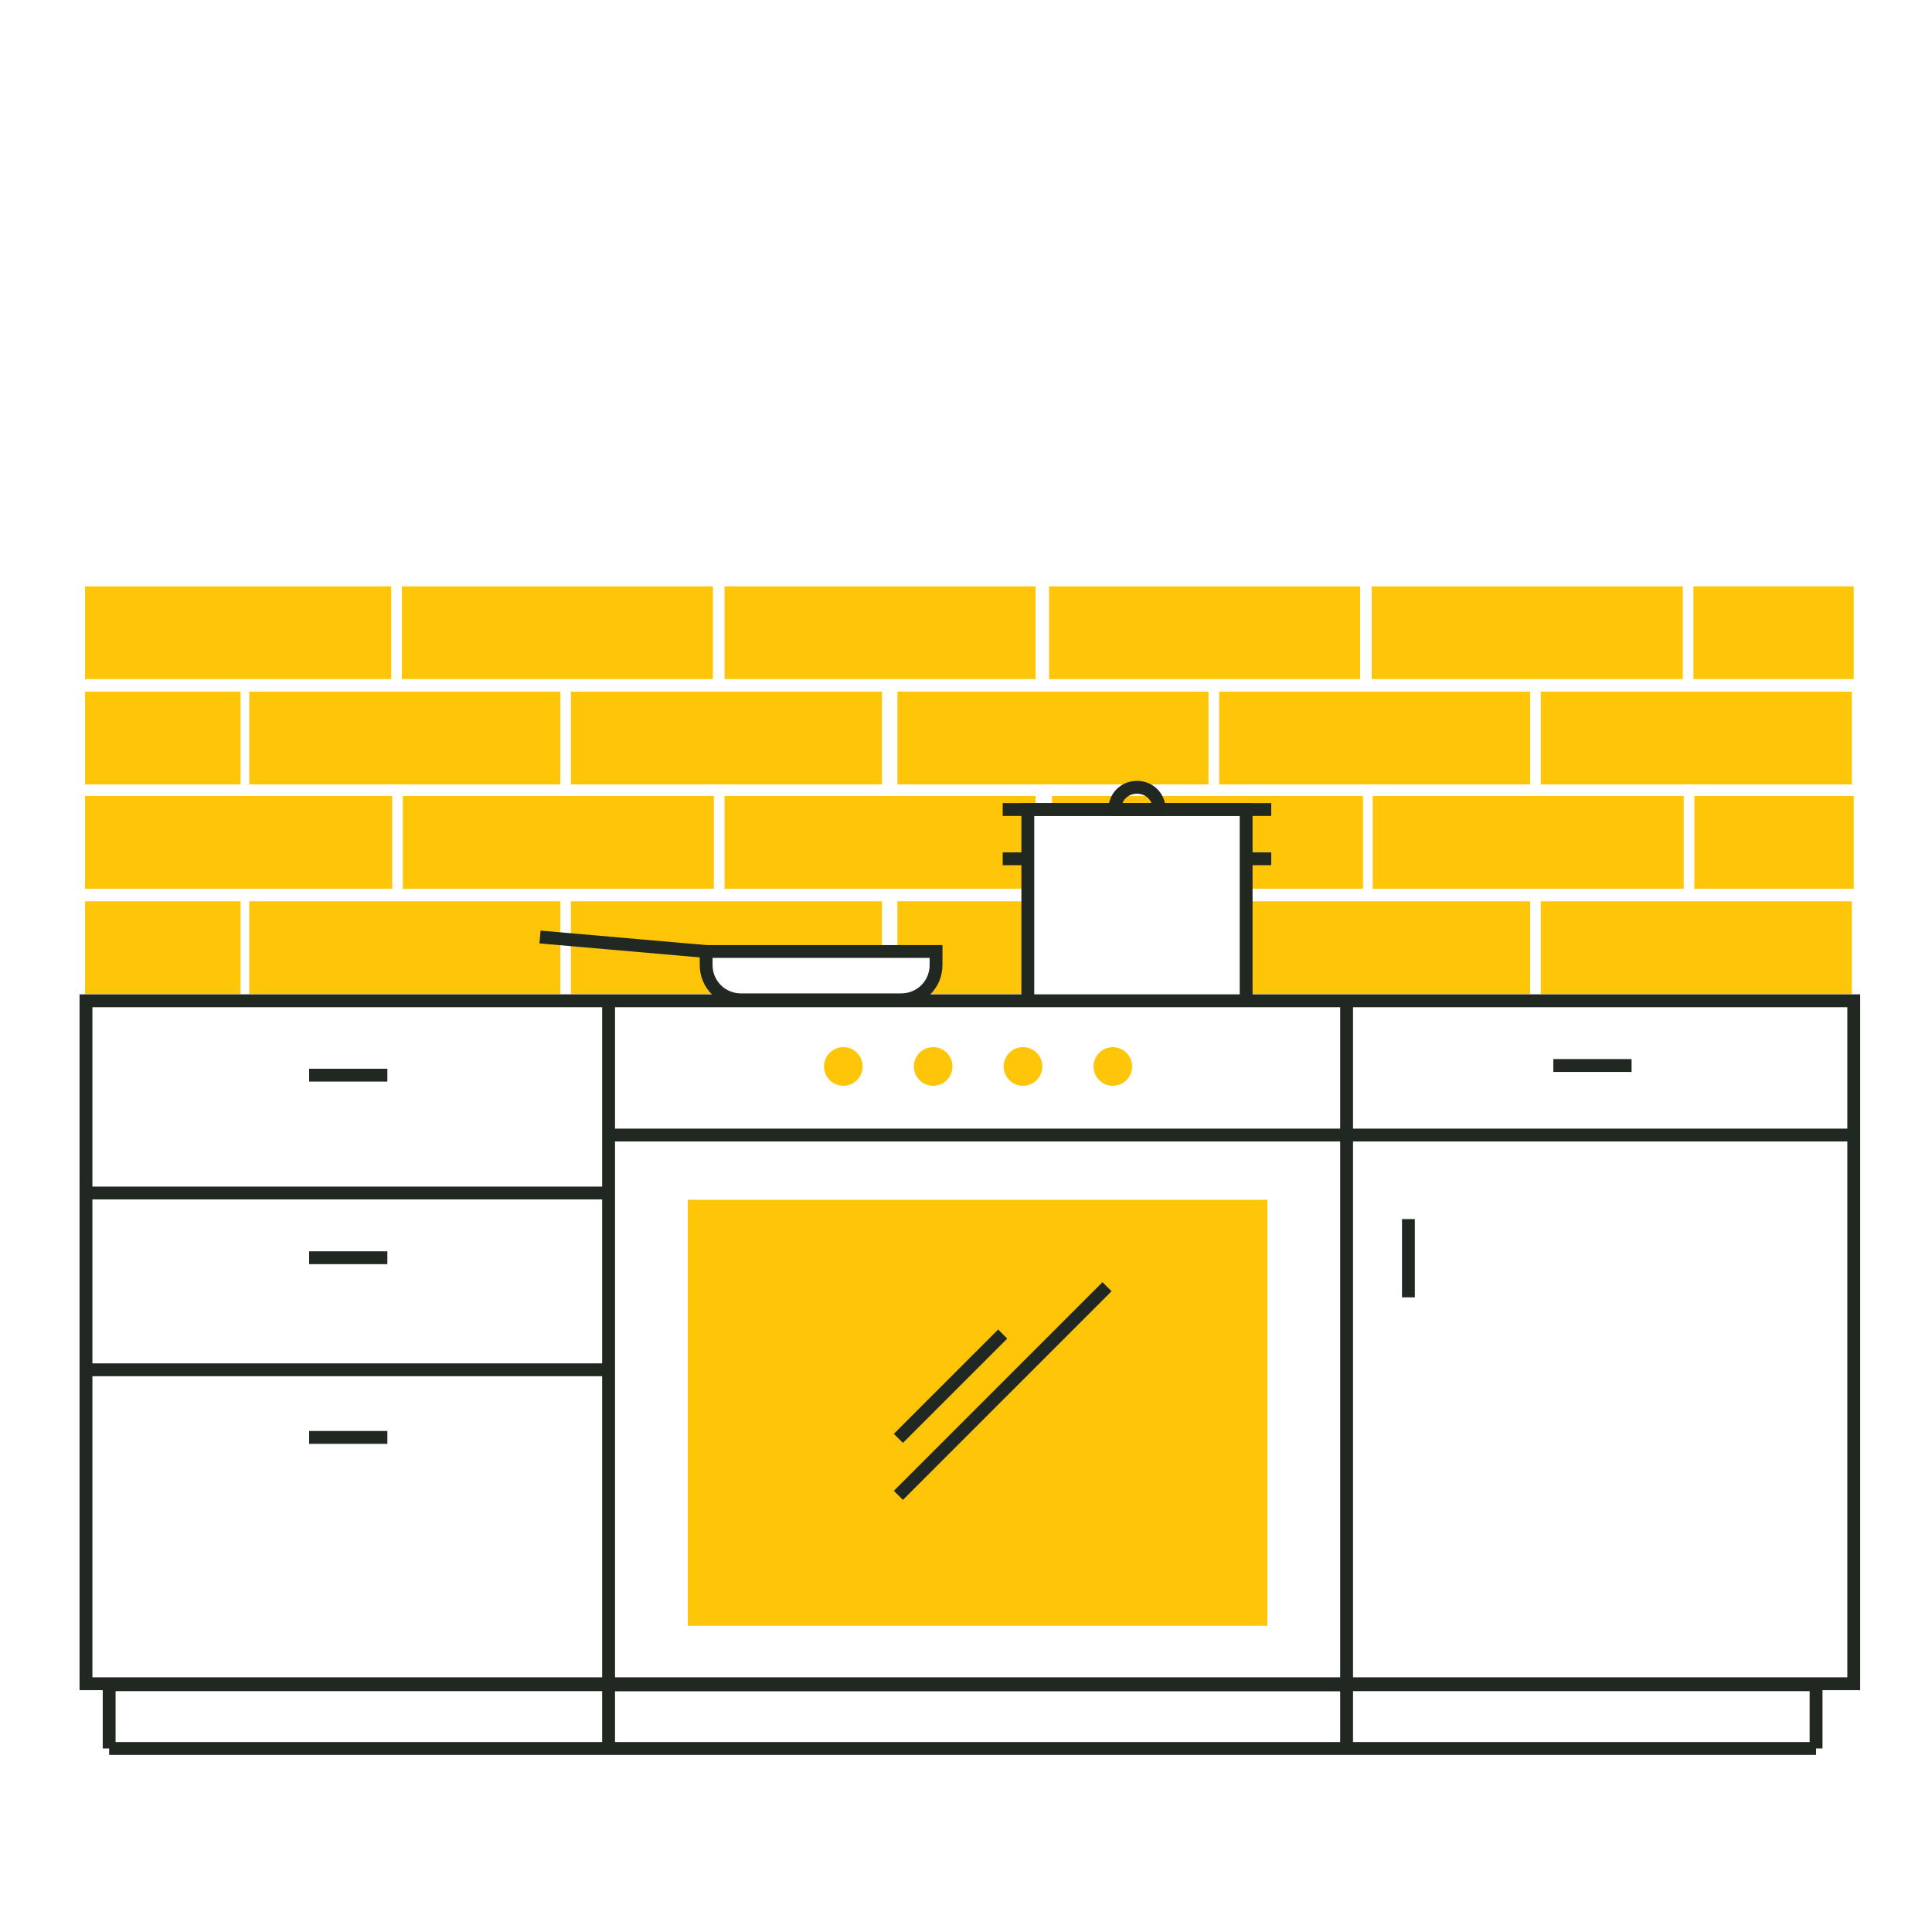 <?xml version="1.0" encoding="utf-8"?>
<!-- Generator: Adobe Illustrator 26.0.3, SVG Export Plug-In . SVG Version: 6.00 Build 0)  -->
<svg version="1.1" id="Layer_1" xmlns="http://www.w3.org/2000/svg" xmlns:xlink="http://www.w3.org/1999/xlink" x="0px" y="0px"
	 width="200px" height="200px" viewBox="0 0 200 200" style="enable-background:new 0 0 200 200;" xml:space="preserve">
<style type="text/css">
	.st0{fill:#FFFFFF;}
	.st1{clip-path:url(#SVGID_00000041993403200586336540000011345867745685557414_);}
	.st2{fill:#FFC609;}
	.st3{fill:none;stroke:#212721;stroke-width:1.33;stroke-miterlimit:10;}
	.st4{fill:#FFFFFF;stroke:#212721;stroke-width:1.33;stroke-miterlimit:10;}
</style>
<rect class="st0" width="200" height="200"/>
<g>
	<defs>
		<rect id="SVGID_1_" x="8.8" y="59.5" width="183.1" height="43.8"/>
	</defs>
	<clipPath id="SVGID_00000067951326997943645600000018132026183274463145_">
		<use xlink:href="#SVGID_1_"  style="overflow:visible;"/>
	</clipPath>
	<g style="clip-path:url(#SVGID_00000067951326997943645600000018132026183274463145_);">
		<g>
			<g>
				<g>
					<g>
						<rect x="8.4" y="82.4" class="st2" width="32.2" height="9.6"/>
						<rect x="41.7" y="82.4" class="st2" width="32.2" height="9.6"/>
						<rect x="75" y="82.4" class="st2" width="32.2" height="9.6"/>
					</g>
					<g>
						<rect x="8.3" y="60.7" class="st2" width="32.2" height="9.6"/>
						<rect x="41.6" y="60.7" class="st2" width="32.2" height="9.6"/>
						<rect x="75" y="60.7" class="st2" width="32.2" height="9.6"/>
					</g>
					<g>
						<rect x="8.3" y="39" class="st2" width="32.2" height="9.6"/>
						<rect x="41.7" y="39" class="st2" width="32.2" height="9.6"/>
						<rect x="75" y="39" class="st2" width="32.2" height="9.6"/>
					</g>
					<g>
						<rect x="25.7" y="49.9" class="st2" width="32.2" height="9.6"/>
						<rect x="59.1" y="49.9" class="st2" width="32.2" height="9.6"/>
					</g>
					<g>
						<rect x="25.8" y="93.3" class="st2" width="32.2" height="9.6"/>
						<rect x="59.1" y="93.3" class="st2" width="32.2" height="9.6"/>
					</g>
					<g>
						<rect x="25.8" y="71.6" class="st2" width="32.2" height="9.6"/>
						<rect x="59.1" y="71.6" class="st2" width="32.2" height="9.6"/>
					</g>
				</g>
				<g>
					<g>
						<rect x="108.9" y="82.4" class="st2" width="32.2" height="9.6"/>
						<rect x="142.1" y="82.4" class="st2" width="32.2" height="9.6"/>
						<rect x="175.4" y="82.4" class="st2" width="32.2" height="9.6"/>
						<rect x="208.7" y="82.4" class="st2" width="32.2" height="9.6"/>
					</g>
					<g>
						<rect x="108.6" y="60.7" class="st2" width="32.2" height="9.6"/>
						<rect x="142" y="60.7" class="st2" width="32.2" height="9.6"/>
						<rect x="175.3" y="60.7" class="st2" width="32.2" height="9.6"/>
						<rect x="208.7" y="60.7" class="st2" width="32.2" height="9.6"/>
					</g>
					<g>
						<rect x="108.7" y="39" class="st2" width="32.2" height="9.6"/>
						<rect x="142.1" y="39" class="st2" width="32.2" height="9.6"/>
						<rect x="175.4" y="39" class="st2" width="32.2" height="9.6"/>
						<rect x="208.7" y="39" class="st2" width="32.2" height="9.6"/>
					</g>
					<g>
						<rect x="126" y="49.9" class="st2" width="32.2" height="9.6"/>
						<rect x="159.4" y="49.9" class="st2" width="32.2" height="9.6"/>
						<rect x="192.8" y="49.9" class="st2" width="32.2" height="9.6"/>
						<rect x="92.5" y="49.9" class="st2" width="32.2" height="9.6"/>
					</g>
					<g>
						<rect x="126.2" y="93.3" class="st2" width="32.2" height="9.6"/>
						<rect x="159.5" y="93.3" class="st2" width="32.2" height="9.6"/>
						<rect x="192.8" y="93.3" class="st2" width="32.2" height="9.6"/>
						<rect x="92.9" y="93.3" class="st2" width="32.2" height="9.6"/>
					</g>
					<g>
						<rect x="126.2" y="71.6" class="st2" width="32.2" height="9.6"/>
						<rect x="159.5" y="71.6" class="st2" width="32.2" height="9.6"/>
						<rect x="192.8" y="71.6" class="st2" width="32.2" height="9.6"/>
						<rect x="92.9" y="71.6" class="st2" width="32.2" height="9.6"/>
					</g>
				</g>
			</g>
		</g>
		<g>
			<g>
				<g>
					<g>
						<rect x="8.4" y="17.4" class="st2" width="32.2" height="9.6"/>
						<rect x="41.7" y="17.4" class="st2" width="32.2" height="9.6"/>
						<rect x="75" y="17.4" class="st2" width="32.2" height="9.6"/>
					</g>
					<g>
						<rect x="8.3" y="-4.3" class="st2" width="32.2" height="9.6"/>
						<rect x="41.6" y="-4.3" class="st2" width="32.2" height="9.6"/>
						<rect x="75" y="-4.3" class="st2" width="32.2" height="9.6"/>
					</g>
					<g>
						<rect x="8.3" y="-26" class="st2" width="32.2" height="9.6"/>
						<rect x="41.7" y="-26" class="st2" width="32.2" height="9.6"/>
						<rect x="75" y="-26" class="st2" width="32.2" height="9.6"/>
					</g>
					<g>
						<rect x="25.7" y="-15.1" class="st2" width="32.2" height="9.6"/>
						<rect x="59.1" y="-15.1" class="st2" width="32.2" height="9.6"/>
					</g>
					<g>
						<rect x="25.8" y="28.3" class="st2" width="32.2" height="9.6"/>
						<rect x="59.1" y="28.3" class="st2" width="32.2" height="9.6"/>
					</g>
					<g>
						<rect x="25.8" y="6.6" class="st2" width="32.2" height="9.6"/>
						<rect x="59.1" y="6.6" class="st2" width="32.2" height="9.6"/>
					</g>
				</g>
				<g>
					<g>
						<rect x="108.9" y="17.4" class="st2" width="32.2" height="9.6"/>
						<rect x="142.1" y="17.4" class="st2" width="32.2" height="9.6"/>
						<rect x="175.4" y="17.4" class="st2" width="32.2" height="9.6"/>
						<rect x="208.7" y="17.4" class="st2" width="32.2" height="9.6"/>
					</g>
					<g>
						<rect x="108.6" y="-4.3" class="st2" width="32.2" height="9.6"/>
						<rect x="142" y="-4.3" class="st2" width="32.2" height="9.6"/>
						<rect x="175.3" y="-4.3" class="st2" width="32.2" height="9.6"/>
						<rect x="208.7" y="-4.3" class="st2" width="32.2" height="9.6"/>
					</g>
					<g>
						<rect x="108.7" y="-26" class="st2" width="32.2" height="9.6"/>
						<rect x="142.1" y="-26" class="st2" width="32.2" height="9.6"/>
						<rect x="175.4" y="-26" class="st2" width="32.2" height="9.6"/>
						<rect x="208.7" y="-26" class="st2" width="32.2" height="9.6"/>
					</g>
					<g>
						<rect x="126" y="-15.1" class="st2" width="32.2" height="9.6"/>
						<rect x="159.4" y="-15.1" class="st2" width="32.2" height="9.6"/>
						<rect x="192.8" y="-15.1" class="st2" width="32.2" height="9.6"/>
						<rect x="92.5" y="-15.1" class="st2" width="32.2" height="9.6"/>
					</g>
					<g>
						<rect x="126.2" y="28.3" class="st2" width="32.2" height="9.6"/>
						<rect x="159.5" y="28.3" class="st2" width="32.2" height="9.6"/>
						<rect x="192.8" y="28.3" class="st2" width="32.2" height="9.6"/>
						<rect x="92.9" y="28.3" class="st2" width="32.2" height="9.6"/>
					</g>
					<g>
						<rect x="126.2" y="6.6" class="st2" width="32.2" height="9.6"/>
						<rect x="159.5" y="6.6" class="st2" width="32.2" height="9.6"/>
						<rect x="192.8" y="6.6" class="st2" width="32.2" height="9.6"/>
						<rect x="92.9" y="6.6" class="st2" width="32.2" height="9.6"/>
					</g>
				</g>
			</g>
		</g>
		<g>
			<g>
				<g>
					<g>
						<rect x="-191.7" y="82.4" class="st2" width="32.2" height="9.6"/>
						<rect x="-158.4" y="82.4" class="st2" width="32.2" height="9.6"/>
						<rect x="-125.1" y="82.4" class="st2" width="32.2" height="9.6"/>
					</g>
					<g>
						<rect x="-191.9" y="60.7" class="st2" width="32.2" height="9.6"/>
						<rect x="-158.5" y="60.7" class="st2" width="32.2" height="9.6"/>
						<rect x="-125.1" y="60.7" class="st2" width="32.2" height="9.6"/>
					</g>
					<g>
						<rect x="-191.8" y="39" class="st2" width="32.2" height="9.6"/>
						<rect x="-158.5" y="39" class="st2" width="32.2" height="9.6"/>
						<rect x="-125.1" y="39" class="st2" width="32.2" height="9.6"/>
					</g>
					<g>
						<rect x="-174.4" y="49.9" class="st2" width="32.2" height="9.6"/>
						<rect x="-141" y="49.9" class="st2" width="32.2" height="9.6"/>
					</g>
					<g>
						<rect x="-174.3" y="93.3" class="st2" width="32.2" height="9.6"/>
						<rect x="-141" y="93.3" class="st2" width="32.2" height="9.6"/>
					</g>
					<g>
						<rect x="-174.3" y="71.6" class="st2" width="32.2" height="9.6"/>
						<rect x="-141" y="71.6" class="st2" width="32.2" height="9.6"/>
					</g>
				</g>
				<g>
					<g>
						<rect x="-91.3" y="82.4" class="st2" width="32.2" height="9.6"/>
						<rect x="-58" y="82.4" class="st2" width="32.2" height="9.6"/>
						<rect x="-24.7" y="82.4" class="st2" width="32.2" height="9.6"/>
					</g>
					<g>
						<rect x="-91.5" y="60.7" class="st2" width="32.2" height="9.6"/>
						<rect x="-58.1" y="60.7" class="st2" width="32.2" height="9.6"/>
						<rect x="-24.8" y="60.7" class="st2" width="32.2" height="9.6"/>
					</g>
					<g>
						<rect x="-91.4" y="39" class="st2" width="32.2" height="9.6"/>
						<rect x="-58.1" y="39" class="st2" width="32.2" height="9.6"/>
						<rect x="-24.7" y="39" class="st2" width="32.2" height="9.6"/>
					</g>
					<g>
						<rect x="-74.1" y="49.9" class="st2" width="32.2" height="9.6"/>
						<rect x="-40.7" y="49.9" class="st2" width="32.2" height="9.6"/>
						<rect x="-7.3" y="49.9" class="st2" width="32.2" height="9.6"/>
						<rect x="-107.6" y="49.9" class="st2" width="32.2" height="9.6"/>
					</g>
					<g>
						<rect x="-73.9" y="93.3" class="st2" width="32.2" height="9.6"/>
						<rect x="-40.6" y="93.3" class="st2" width="32.2" height="9.6"/>
						<rect x="-7.3" y="93.3" class="st2" width="32.2" height="9.6"/>
						<rect x="-107.2" y="93.3" class="st2" width="32.2" height="9.6"/>
					</g>
					<g>
						<rect x="-73.9" y="71.6" class="st2" width="32.2" height="9.6"/>
						<rect x="-40.6" y="71.6" class="st2" width="32.2" height="9.6"/>
						<rect x="-7.3" y="71.6" class="st2" width="32.2" height="9.6"/>
						<rect x="-107.2" y="71.6" class="st2" width="32.2" height="9.6"/>
					</g>
				</g>
			</g>
		</g>
		<g>
			<g>
				<g>
					<g>
						<rect x="-191.7" y="17.4" class="st2" width="32.2" height="9.6"/>
						<rect x="-158.4" y="17.4" class="st2" width="32.2" height="9.6"/>
						<rect x="-125.1" y="17.4" class="st2" width="32.2" height="9.6"/>
					</g>
					<g>
						<rect x="-191.9" y="-4.3" class="st2" width="32.2" height="9.6"/>
						<rect x="-158.5" y="-4.3" class="st2" width="32.2" height="9.6"/>
						<rect x="-125.1" y="-4.3" class="st2" width="32.2" height="9.6"/>
					</g>
					<g>
						<rect x="-191.8" y="-26" class="st2" width="32.2" height="9.6"/>
						<rect x="-158.5" y="-26" class="st2" width="32.2" height="9.6"/>
						<rect x="-125.1" y="-26" class="st2" width="32.2" height="9.6"/>
					</g>
					<g>
						<rect x="-174.4" y="-15.1" class="st2" width="32.2" height="9.6"/>
						<rect x="-141" y="-15.1" class="st2" width="32.2" height="9.6"/>
					</g>
					<g>
						<rect x="-174.3" y="28.3" class="st2" width="32.2" height="9.6"/>
						<rect x="-141" y="28.3" class="st2" width="32.2" height="9.6"/>
					</g>
					<g>
						<rect x="-174.3" y="6.6" class="st2" width="32.2" height="9.6"/>
						<rect x="-141" y="6.6" class="st2" width="32.2" height="9.6"/>
					</g>
				</g>
				<g>
					<g>
						<rect x="-91.3" y="17.4" class="st2" width="32.2" height="9.6"/>
						<rect x="-58" y="17.4" class="st2" width="32.2" height="9.6"/>
						<rect x="-24.7" y="17.4" class="st2" width="32.2" height="9.6"/>
					</g>
					<g>
						<rect x="-91.5" y="-4.3" class="st2" width="32.2" height="9.6"/>
						<rect x="-58.1" y="-4.3" class="st2" width="32.2" height="9.6"/>
						<rect x="-24.8" y="-4.3" class="st2" width="32.2" height="9.6"/>
					</g>
					<g>
						<rect x="-91.4" y="-26" class="st2" width="32.2" height="9.6"/>
						<rect x="-58.1" y="-26" class="st2" width="32.2" height="9.6"/>
						<rect x="-24.7" y="-26" class="st2" width="32.2" height="9.6"/>
					</g>
					<g>
						<rect x="-74.1" y="-15.1" class="st2" width="32.2" height="9.6"/>
						<rect x="-40.7" y="-15.1" class="st2" width="32.2" height="9.6"/>
						<rect x="-7.3" y="-15.1" class="st2" width="32.2" height="9.6"/>
						<rect x="-107.6" y="-15.1" class="st2" width="32.2" height="9.6"/>
					</g>
					<g>
						<rect x="-73.9" y="28.3" class="st2" width="32.2" height="9.6"/>
						<rect x="-40.6" y="28.3" class="st2" width="32.2" height="9.6"/>
						<rect x="-7.3" y="28.3" class="st2" width="32.2" height="9.6"/>
						<rect x="-107.2" y="28.3" class="st2" width="32.2" height="9.6"/>
					</g>
					<g>
						<rect x="-73.9" y="6.6" class="st2" width="32.2" height="9.6"/>
						<rect x="-40.6" y="6.6" class="st2" width="32.2" height="9.6"/>
						<rect x="-7.3" y="6.6" class="st2" width="32.2" height="9.6"/>
						<rect x="-107.2" y="6.6" class="st2" width="32.2" height="9.6"/>
					</g>
				</g>
			</g>
		</g>
	</g>
</g>
<line class="st3" x1="103.8" y1="88.9" x2="106.4" y2="88.9"/>
<line class="st3" x1="129" y1="88.9" x2="131.6" y2="88.9"/>
<polyline class="st4" points="129,103.8 129,83.8 106.4,83.8 106.4,103.8 "/>
<path class="st3" d="M140.1,173.8"/>
<rect x="8.9" y="103.6" class="st3" width="183" height="70.7"/>
<line class="st3" x1="145.8" y1="134.3" x2="145.8" y2="126.2"/>
<line class="st3" x1="139.4" y1="174.4" x2="63" y2="174.4"/>
<rect x="71.2" y="124.2" class="st2" width="60" height="44.1"/>
<circle class="st2" cx="87.3" cy="110.4" r="2"/>
<circle class="st2" cx="96.6" cy="110.4" r="2"/>
<circle class="st2" cx="105.9" cy="110.4" r="2"/>
<circle class="st2" cx="115.2" cy="110.4" r="2"/>
<line class="st3" x1="63" y1="117.5" x2="191.9" y2="117.5"/>
<line class="st3" x1="8.9" y1="123.5" x2="63.1" y2="123.5"/>
<line class="st3" x1="8.9" y1="141.8" x2="63.1" y2="141.8"/>
<line class="st3" x1="160.8" y1="110.3" x2="168.9" y2="110.3"/>
<line class="st3" x1="32" y1="111.3" x2="40.1" y2="111.3"/>
<line class="st3" x1="32" y1="130.2" x2="40.1" y2="130.2"/>
<line class="st3" x1="32" y1="148.8" x2="40.1" y2="148.8"/>
<line class="st3" x1="103.8" y1="83.8" x2="131.6" y2="83.8"/>
<path class="st3" d="M115.4,83.8c0-1.3,1-2.3,2.3-2.3c1.3,0,2.3,1,2.3,2.3H115.4z"/>
<line class="st3" x1="139.4" y1="181" x2="139.4" y2="103.5"/>
<polyline class="st3" points="11.3,181 11.3,174.4 188,174.4 188,181 "/>
<line class="st3" x1="188" y1="181" x2="11.3" y2="181"/>
<line class="st3" x1="63" y1="103.5" x2="63" y2="181"/>
<g>
	<path class="st4" d="M93.3,98.5H76.7h-3.6v1.4c0,2,1.6,3.6,3.6,3.6h16.6c2,0,3.6-1.6,3.6-3.6v-1.4H93.3z"/>
	<line class="st3" x1="55.9" y1="97" x2="73.1" y2="98.5"/>
</g>
<g>
	<line class="st3" x1="103.8" y1="138.1" x2="93" y2="148.9"/>
	<line class="st3" x1="114.6" y1="133.2" x2="93" y2="154.8"/>
</g>
</svg>
